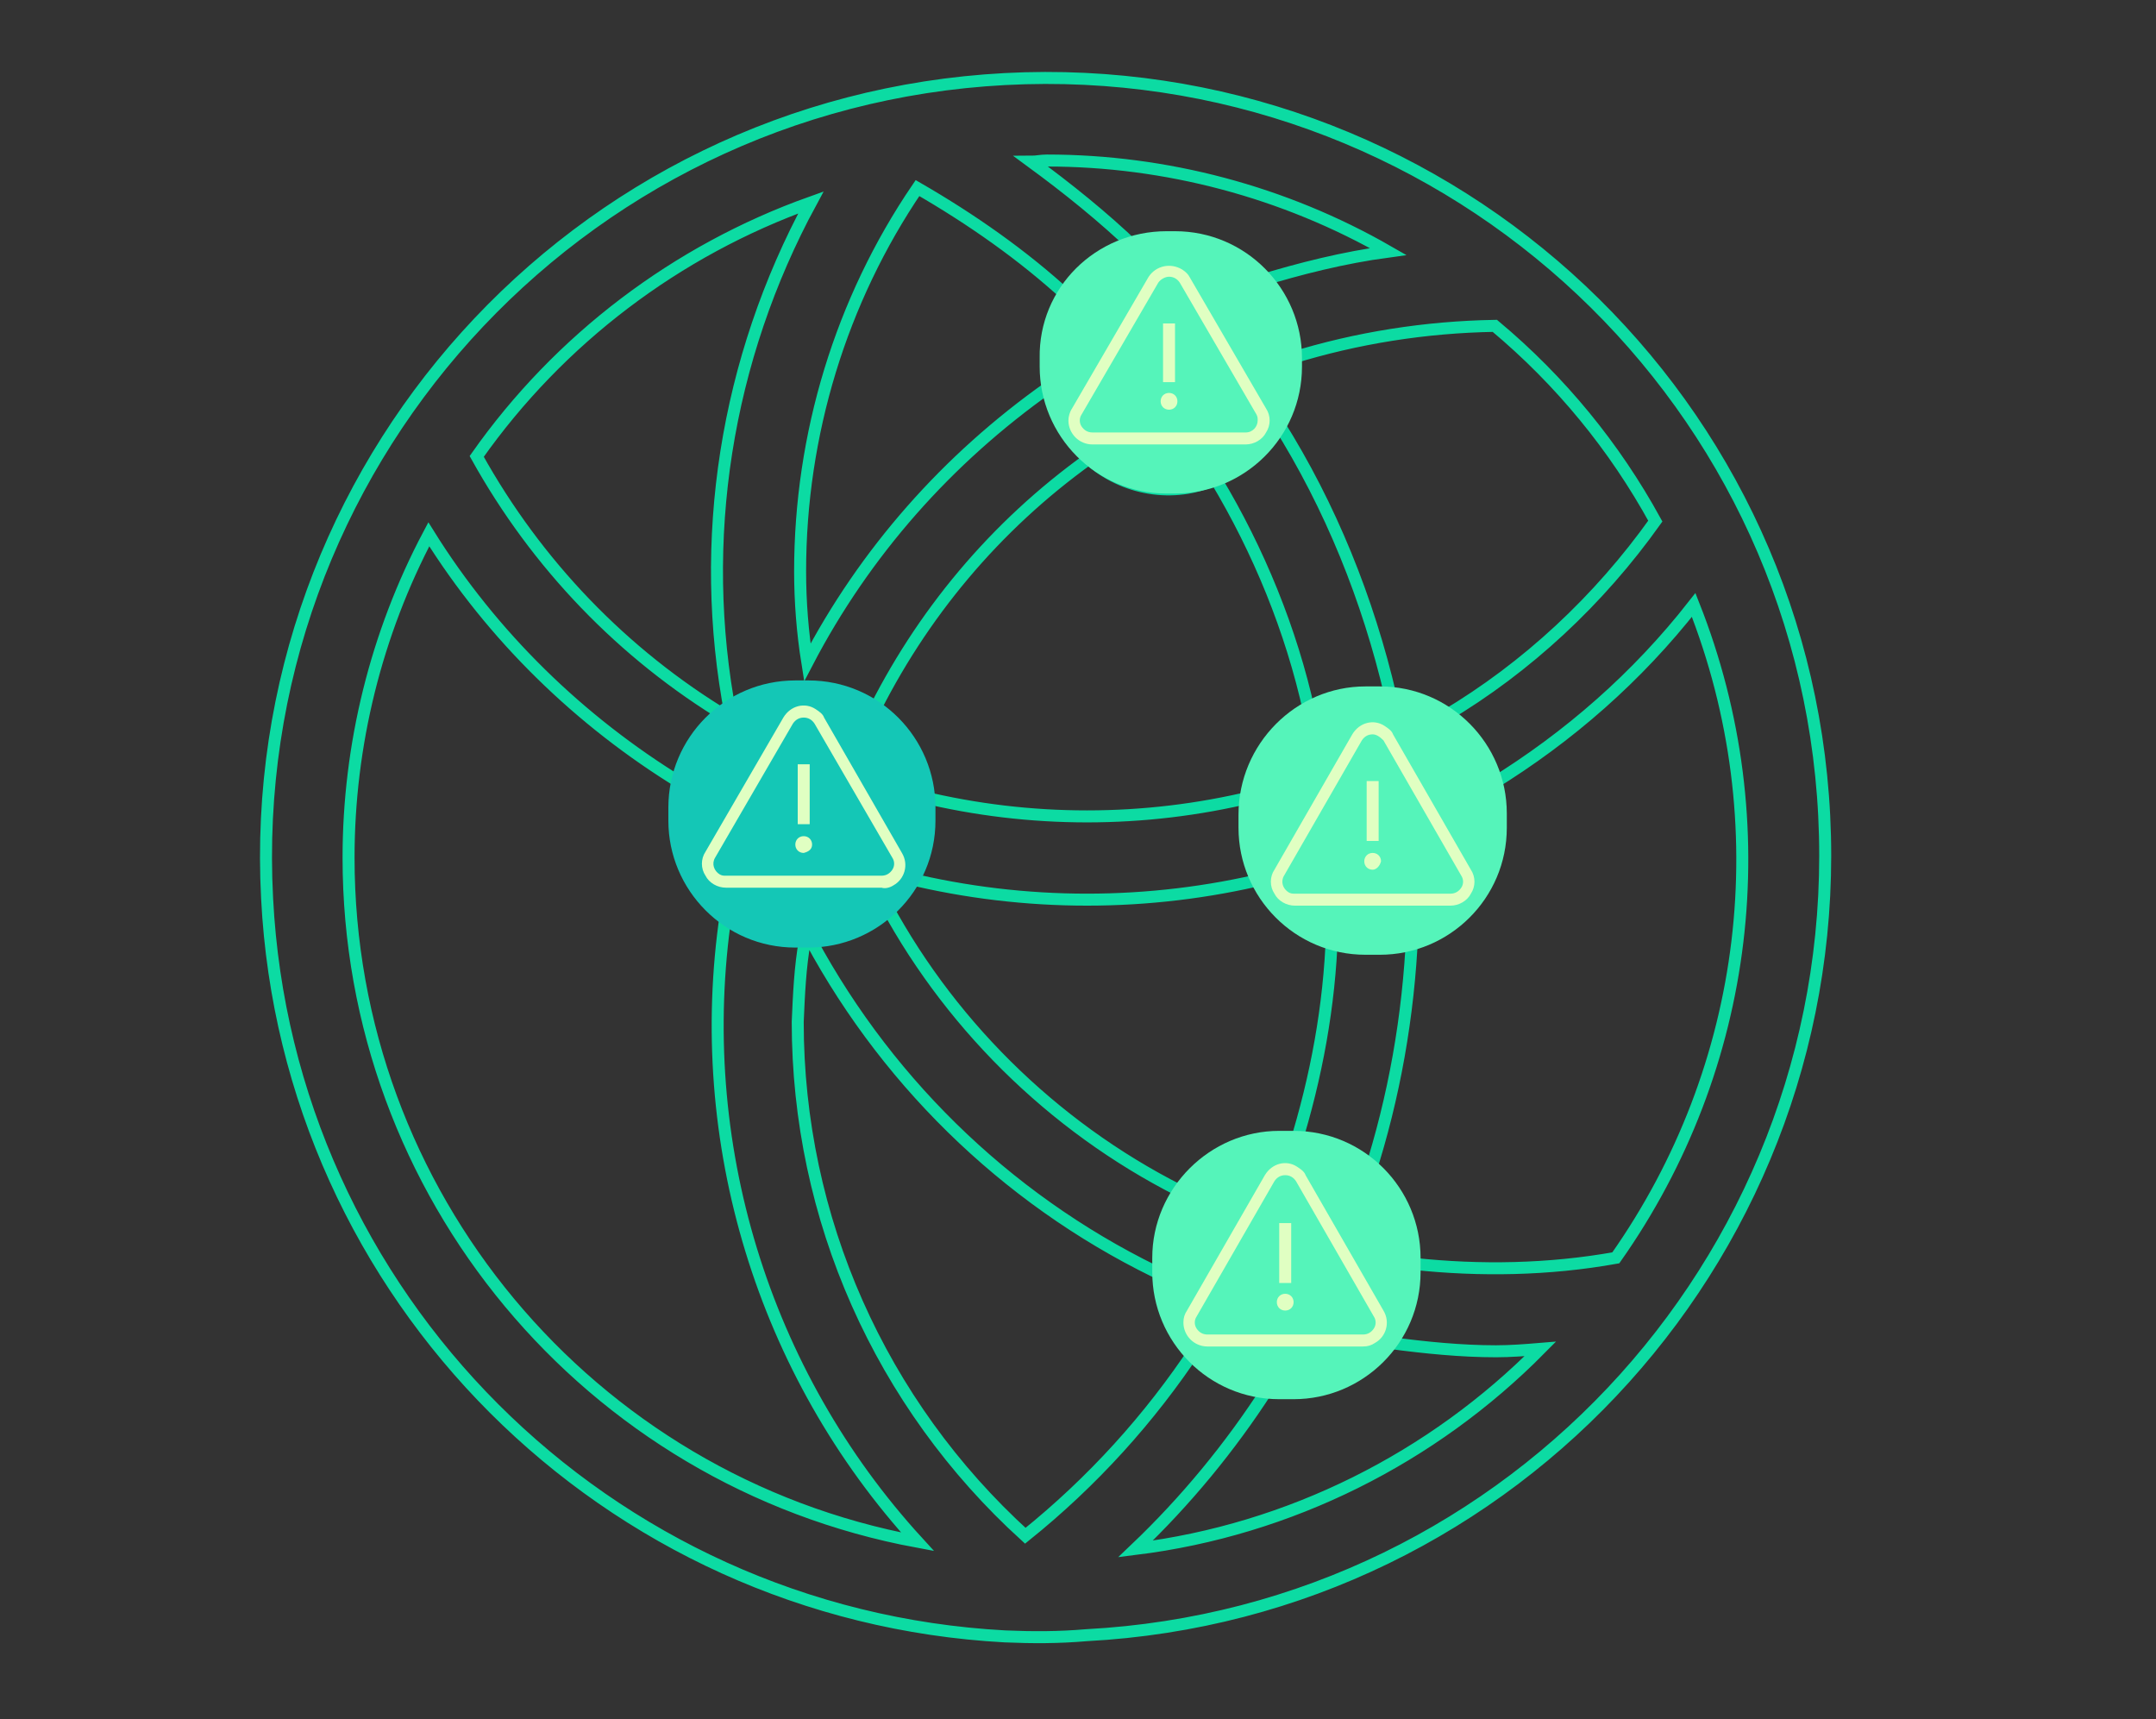<?xml version="1.0" encoding="utf-8"?>
<!-- Generator: Adobe Illustrator 24.1.2, SVG Export Plug-In . SVG Version: 6.00 Build 0)  -->
<svg version="1.1" xmlns="http://www.w3.org/2000/svg" xmlns:xlink="http://www.w3.org/1999/xlink" x="0px" y="0px"
	 viewBox="0 0 180 143.5" style="enable-background:new 0 0 180 143.5;" xml:space="preserve">
<rect x="0" y="0" width="180" height="143.5" fill="#333333" stroke="none"/>
<style type="text/css">
	.st0{fill:none;stroke:#0CDBA3;stroke-width:1.001;stroke-linecap:round;stroke-miterlimit:10;}
	.st1{fill:#55F4BA;}
	.st2{fill:#E0FFC2;}
	.st3{fill:#14C7B6;}
</style>
<g id="レイヤー_1">
</g>
<g id="Layer_1">
	<g id="Layer_2_1_">
		<path class="st0" d="M90.7,136.5c35.9-1.9,63.4-32.5,61.6-68.4S119.8,4.7,83.9,6.6S20.4,39.1,22.3,75
			c1.7,33.2,28.3,59.8,61.6,61.6C86.2,136.7,88.4,136.7,90.7,136.5z M66.8,47.7c0-11.4,3.4-22.6,9.8-32c4.5,2.6,8.8,5.6,12.6,9.1
			c-1.6,2.2-2.2,4.9-1.6,7.5c-8.5,6-15.4,13.8-20.2,23C67,52.8,66.8,50.2,66.8,47.7z M104.4,105.9c0-1.9,1.5-3.4,3.4-3.4
			c1.9,0,3.4,1.5,3.4,3.4c0,1.9-1.5,3.4-3.4,3.4h0l0,0C105.9,109.3,104.4,107.8,104.4,105.9z M107.8,95.6c-3.3,0-6.4,1.6-8.3,4.3
			C88.7,94.7,79.7,86.1,74,75.6c0.7-0.7,1.2-1.4,1.7-2.3c9.9,2.4,20.2,2.4,30.1,0c1.2,2.1,3.1,3.7,5.4,4.6c-0.2,6.1-1.3,12-3.1,17.8
			L107.8,95.6L107.8,95.6z M66.8,64.8c1.9,0,3.4,1.5,3.4,3.4c0,1.9-1.5,3.4-3.4,3.4c-1.9,0-3.4-1.5-3.4-3.4v0l0,0
			C63.4,66.3,64.9,64.8,66.8,64.8L66.8,64.8z M114.7,71.6c-1.9,0-3.4-1.5-3.5-3.4c0-1.9,1.5-3.4,3.4-3.5c1.9,0,3.4,1.5,3.5,3.4
			c0,0,0,0,0,0C118.1,70.1,116.6,71.6,114.7,71.6L114.7,71.6z M104.6,66.5c-9.1,2.2-18.6,2.2-27.7,0c-0.5-2.7-2-5.1-4.2-6.6
			c4.2-8.6,10.4-16,18.2-21.6c2.9,2.6,7.1,3.3,10.6,1.7c3.6,6,6.3,12.6,7.8,19.4C106.8,61,105.1,63.5,104.6,66.5L104.6,66.5z
			 M97.6,34c-1.9,0-3.4-1.5-3.4-3.4c0-1.9,1.5-3.4,3.4-3.4s3.4,1.5,3.4,3.4v0l0,0C101,32.5,99.5,34,97.6,34C97.6,34,97.6,34,97.6,34
			L97.6,34z M67.2,78.5c0.2,0,0.3,0,0.5,0c6.7,12.4,17.2,22.3,29.9,28.2c0.1,2.1,1,4.2,2.3,5.8c-3.9,5.9-8.7,11.2-14.3,15.7
			c-12.1-11-19-26.5-19-42.9C66.7,83,66.8,80.7,67.2,78.5L67.2,78.5z M94.8,129.3c4.2-4,7.9-8.5,11-13.3c3.9,0.8,7.8-0.8,10.2-3.9
			c3,0.4,6,0.7,8.9,0.7c1.2,0,2.5-0.1,3.7-0.2C119.6,121.7,107.7,127.7,94.8,129.3L94.8,129.3z M134.9,105c-5.6,1-11.3,1.1-16.9,0.5
			c-0.1-2.9-1.5-5.5-3.7-7.4c2.1-6.5,3.3-13.3,3.6-20.2c5.2-1.6,8.1-7.1,6.6-12.4c6.5-4,12.2-9,16.9-15
			C148.6,68.7,146.1,89.1,134.9,105z M138.2,43.5c-4.7,6.6-10.7,12.2-17.6,16.3c-1.3-0.9-2.9-1.5-4.5-1.7c-1.9-8.1-5-15.8-9.4-22.8
			c0.8-1.5,1.2-3.1,1.2-4.7c0-0.3-0.1-0.5-0.1-0.7c5.5-1.7,11.2-2.6,17-2.7C130.3,31.8,134.8,37.3,138.2,43.5L138.2,43.5z M115.9,21
			c-3.7,0.5-7.3,1.4-10.9,2.5c-1.9-2.1-4.6-3.2-7.4-3.2c-0.9,0-1.9,0.2-2.8,0.4c-2.7-2.6-5.7-5-8.7-7.2c0.4,0,0.8-0.1,1.3-0.1
			C97.3,13.4,107.2,16,115.9,21L115.9,21z M67.7,16.9c-7.1,13.1-9.5,28.2-6.7,42.8l-0.2,0.2c-8.8-5.3-16-12.8-21-21.8
			C46.7,28.3,56.5,20.9,67.7,16.9z M29.1,71.6c0-9.4,2.3-18.7,6.7-27c5.3,8.5,12.6,15.6,21.1,20.8c-0.3,0.9-0.4,1.8-0.4,2.7
			c0,3.2,1.5,6.2,4.1,8.2c-2.8,19,3.1,38.3,16,52.4C49.1,123.6,29.1,99.6,29.1,71.6z"/>
		<path class="st1" d="M114,57.3h1.2c5.9,0,10.6,4.8,10.6,10.6v1.2c0,5.9-4.8,10.6-10.6,10.6H114c-5.9,0-10.6-4.8-10.6-10.6V68
			C103.4,62.1,108.2,57.3,114,57.3z"/>
		<path class="st2" d="M121.1,75.6h-13c-0.7,0-1.4-0.4-1.7-1c-0.4-0.6-0.4-1.4,0-2l6.5-11.3c0.6-1,1.8-1.3,2.7-0.7
			c0.3,0.2,0.6,0.4,0.7,0.7l6.5,11.3c0.4,0.6,0.4,1.4,0,2C122.5,75.2,121.8,75.6,121.1,75.6z M114.6,61.3c-0.4,0-0.7,0.2-0.9,0.5
			l-6.5,11.3c-0.3,0.5-0.1,1.1,0.4,1.4c0.2,0.1,0.3,0.1,0.5,0.1h13c0.4,0,0.7-0.2,0.9-0.5c0.2-0.3,0.2-0.7,0-1l-6.5-11.3
			C115.2,61.5,114.9,61.3,114.6,61.3L114.6,61.3z"/>
		<rect x="114.1" y="65.2" class="st2" width="1" height="5"/>
		<path class="st2" d="M114.6,72.6c-0.4,0-0.7-0.3-0.7-0.7c0-0.4,0.3-0.7,0.7-0.7c0.4,0,0.7,0.3,0.7,0.7
			C115.2,72.3,114.9,72.6,114.6,72.6L114.6,72.6z"/>
		<path class="st3" d="M66.4,56.8h1.1c5.9,0,10.6,4.8,10.6,10.6v1.1c0,5.9-4.8,10.6-10.6,10.6h-1.1c-5.9,0-10.6-4.8-10.6-10.6v-1.1
			C55.8,61.6,60.5,56.8,66.4,56.8z"/>
		<path class="st2" d="M73.6,74.1h-13c-0.7,0-1.4-0.4-1.7-1c-0.4-0.6-0.4-1.4,0-2l6.5-11.2c0.6-1,1.8-1.3,2.7-0.7
			c0.3,0.2,0.6,0.4,0.7,0.7l6.5,11.3c0.6,1,0.2,2.2-0.7,2.7C74.3,74.1,73.9,74.2,73.6,74.1L73.6,74.1z M67.1,59.9
			c-0.4,0-0.7,0.2-0.9,0.5l-6.5,11.2c-0.3,0.5-0.1,1.1,0.4,1.4c0.2,0.1,0.3,0.1,0.5,0.1h13c0.4,0,0.7-0.2,0.9-0.5
			c0.2-0.3,0.2-0.7,0-1L68,60.4C67.8,60.1,67.5,59.9,67.1,59.9z"/>
		<rect x="66.6" y="63.8" class="st2" width="1" height="5"/>
		<path class="st2" d="M67.1,71.2c-0.4,0-0.7-0.3-0.7-0.7s0.3-0.7,0.7-0.7c0.4,0,0.7,0.3,0.7,0.7C67.8,70.9,67.5,71.1,67.1,71.2
			C67.1,71.2,67.1,71.2,67.1,71.2z"/>
		<path class="st1" d="M106.8,94.4h1.2c5.9,0,10.6,4.8,10.6,10.6v1.2c0,5.9-4.8,10.6-10.6,10.6h-1.2c-5.9,0-10.6-4.8-10.6-10.6v-1.2
			C96.2,99.2,101,94.4,106.8,94.4z"/>
		<path class="st2" d="M113.8,112.4h-13c-1.1,0-2-0.9-2-2c0-0.4,0.1-0.7,0.3-1l6.5-11.3c0.6-1,1.8-1.3,2.7-0.7
			c0.3,0.2,0.6,0.4,0.7,0.7l6.5,11.3c0.6,1,0.2,2.2-0.7,2.7C114.5,112.3,114.2,112.4,113.8,112.4L113.8,112.4z M107.3,98.1
			c-0.4,0-0.7,0.2-0.9,0.5l-6.5,11.3c-0.2,0.3-0.2,0.7,0,1c0.2,0.3,0.5,0.5,0.9,0.5h13c0.4,0,0.7-0.2,0.9-0.5c0.2-0.3,0.2-0.7,0-1
			l-6.5-11.3C108,98.3,107.7,98.1,107.3,98.1z"/>
		<rect x="106.8" y="102.1" class="st2" width="1" height="5"/>
		<path class="st2" d="M107.3,109.4c-0.4,0-0.7-0.3-0.7-0.7s0.3-0.7,0.7-0.7c0.4,0,0.7,0.3,0.7,0.7c0,0,0,0,0,0
			C108,109.1,107.7,109.4,107.3,109.4z"/>
		<path class="st1" d="M97.4,19.3h0.7c5.9,0,10.6,4.8,10.6,10.6v0.7c0,5.9-4.8,10.6-10.6,10.6h-0.7c-5.9,0-10.6-4.8-10.6-10.6v-0.7
			C86.7,24,91.5,19.3,97.4,19.3z"/>
		<path class="st2" d="M104,37.1H91.2c-1.1,0-2-0.9-2-2c0-0.3,0.1-0.7,0.3-1l6.4-11c0.6-0.9,1.8-1.2,2.8-0.6
			c0.3,0.2,0.5,0.4,0.6,0.6l6.4,11c0.4,0.6,0.4,1.4,0,2C105.4,36.7,104.7,37.1,104,37.1z M97.6,23.1c-0.3,0-0.7,0.2-0.9,0.5l-6.4,11
			c-0.2,0.3-0.2,0.7,0,1c0.2,0.3,0.5,0.5,0.9,0.5H104c0.6,0,1-0.5,1-1c0-0.2,0-0.3-0.1-0.5l-6.4-11C98.3,23.3,98,23.1,97.6,23.1z"/>
		<rect x="97.1" y="27" class="st2" width="1" height="4.9"/>
		<path class="st2" d="M97.6,34.2c-0.4,0-0.7-0.3-0.7-0.7c0-0.4,0.3-0.7,0.7-0.7c0.4,0,0.7,0.3,0.7,0.7S98,34.2,97.6,34.2L97.6,34.2
			z"/>
	</g>
</g>
</svg>
